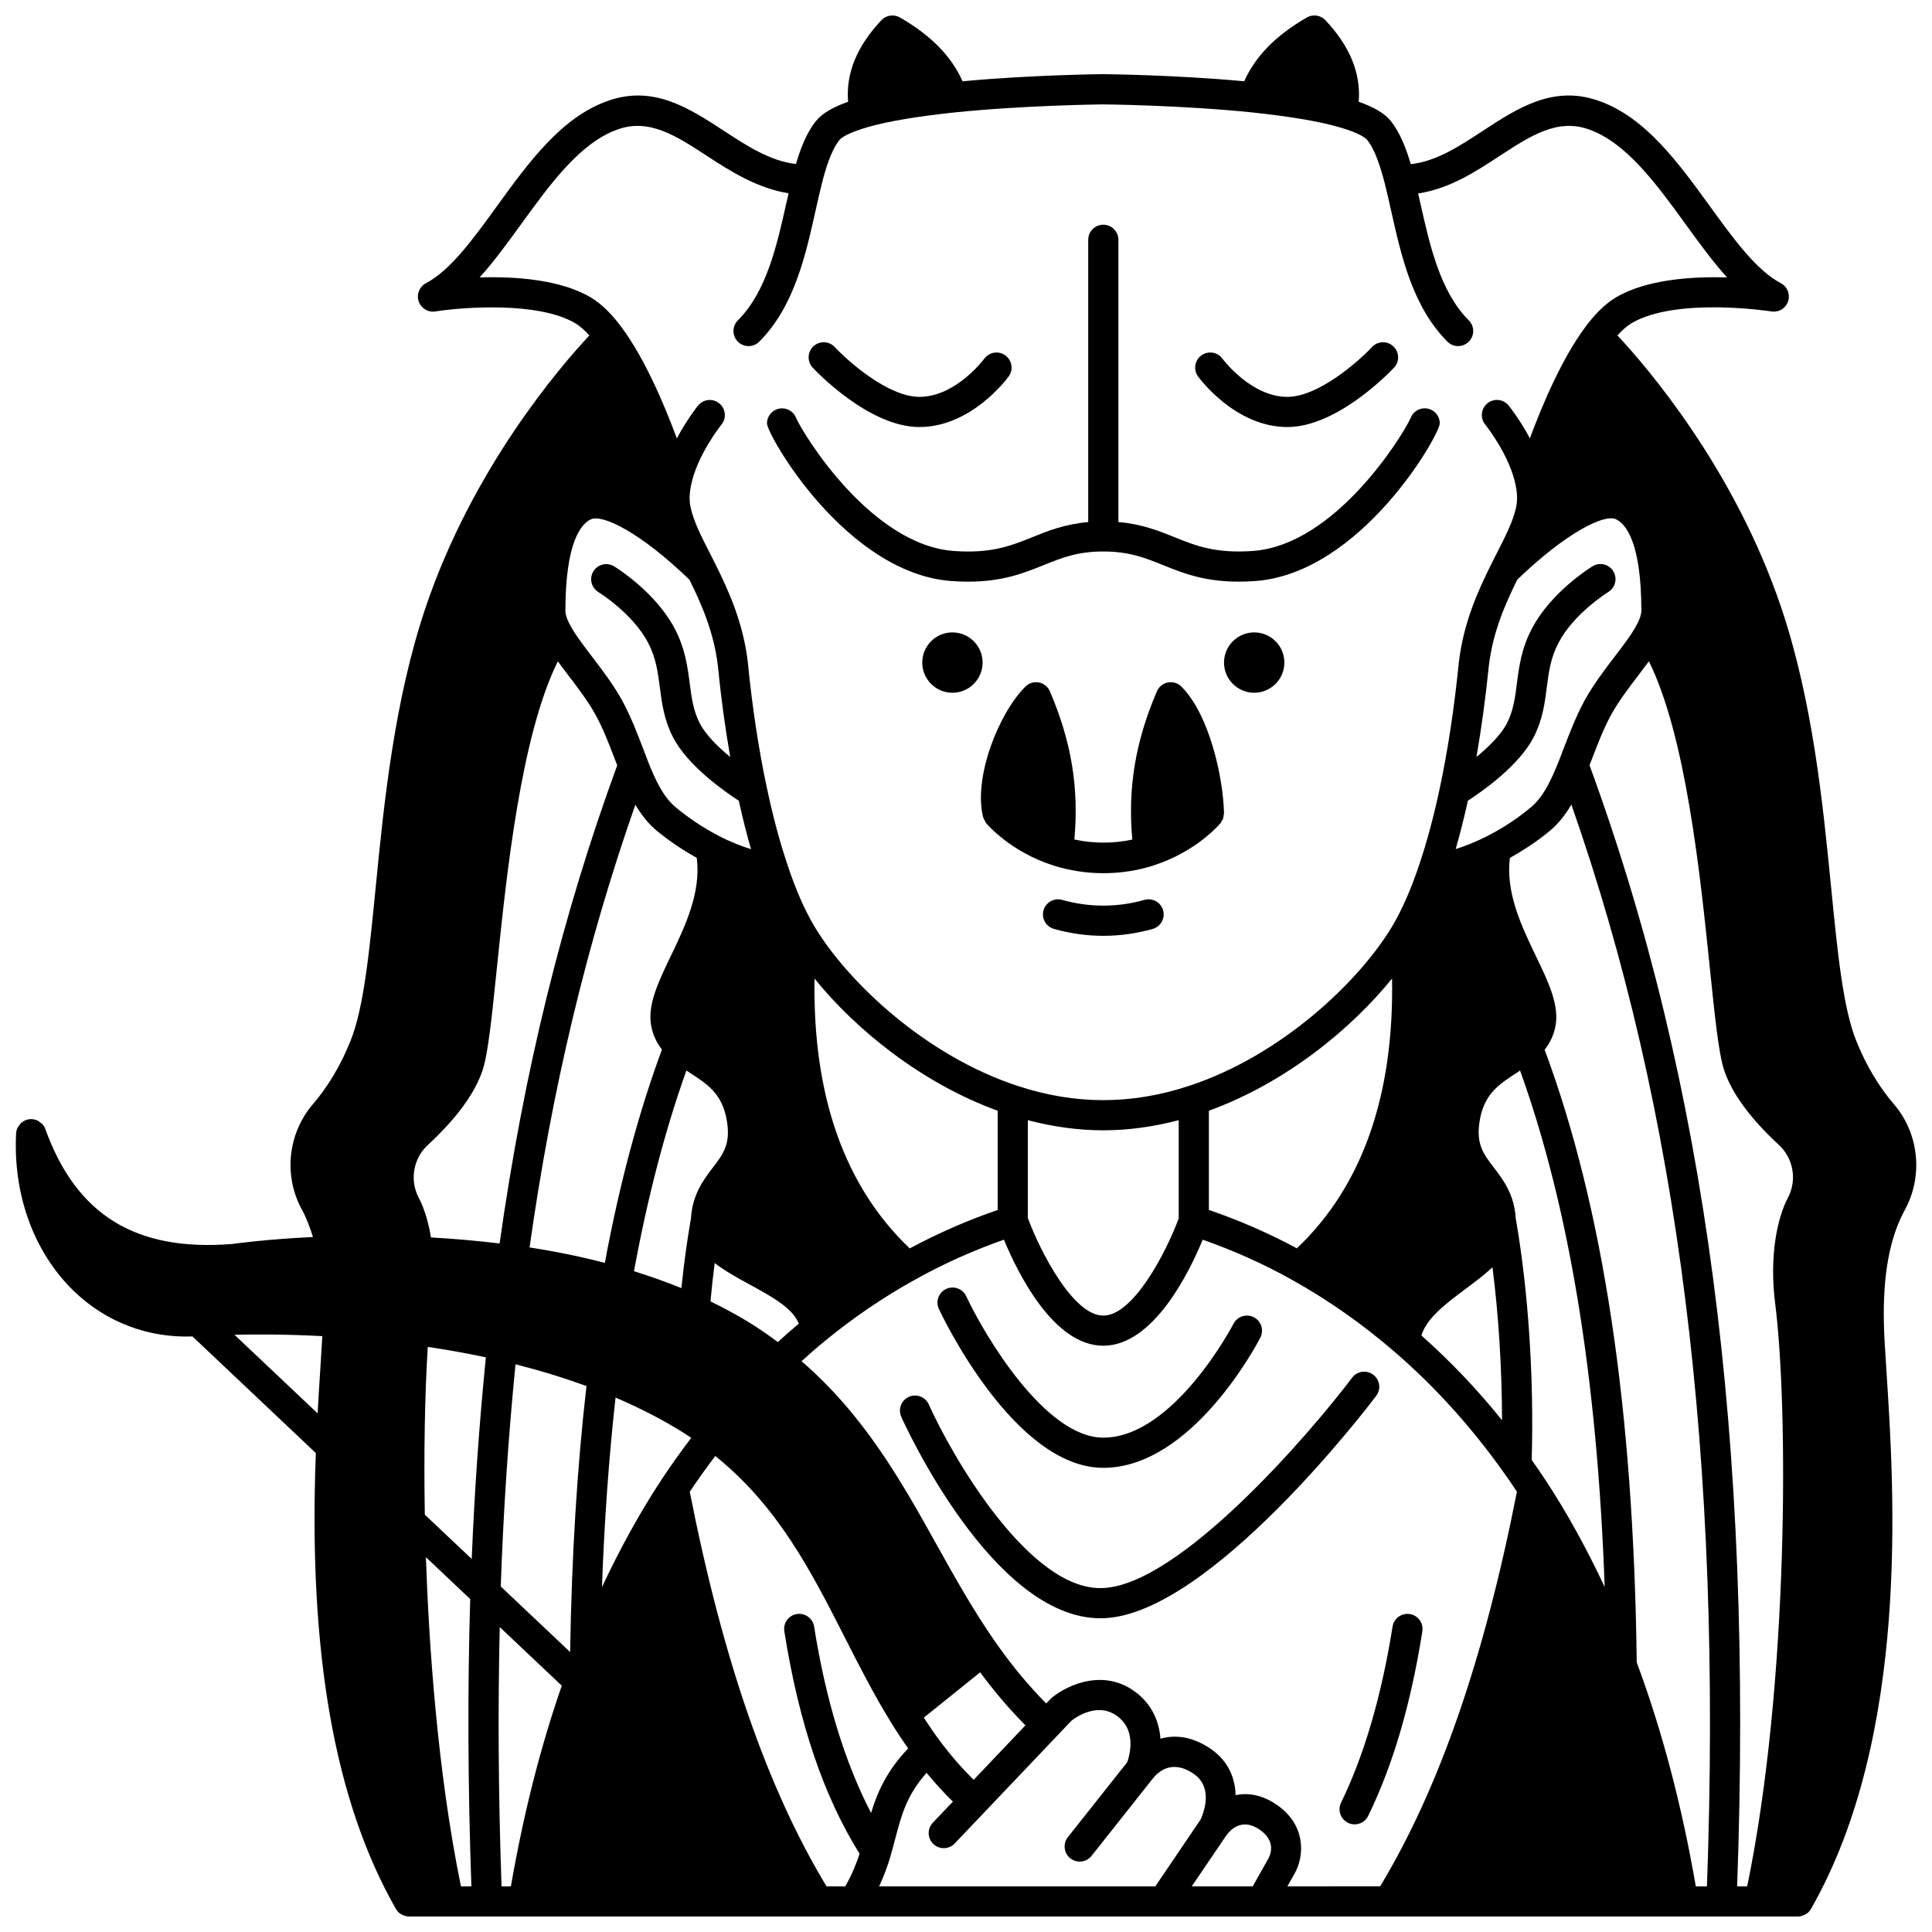 <?xml version="1.0" encoding="UTF-8"?>
<!-- Uploaded to: ICON Repo, www.iconrepo.com, Generator: ICON Repo Mixer Tools -->
<svg width="800px" height="800px" version="1.1" viewBox="144 144 512 512" xmlns="http://www.w3.org/2000/svg">
 <defs>
  <clipPath id="a">
   <path d="m148.09 148.09h503.81v503.81h-503.81z"/>
  </clipPath>
 </defs>
 <path d="m484.37 319.59c0 4.414-3.578 7.996-7.996 7.996-4.418 0-7.996-3.582-7.996-7.996 0-4.418 3.578-7.996 7.996-7.996 4.418 0 7.996 3.578 7.996 7.996"/>
 <path d="m404.4 319.59c0 4.414-3.578 7.996-7.996 7.996-4.418 0-7.996-3.582-7.996-7.996 0-4.418 3.578-7.996 7.996-7.996 4.418 0 7.996 3.578 7.996 7.996"/>
 <path d="m447.29 382.48c-7.094 2.016-14.562 2.035-21.816 0-2.102-0.605-4.336 0.641-4.93 2.762-0.598 2.129 0.641 4.336 2.766 4.93 4.312 1.219 8.715 1.832 13.082 1.832 4.41 0 8.812-0.617 13.086-1.832 2.125-0.605 3.359-2.816 2.75-4.938-0.598-2.125-2.805-3.352-4.938-2.754z"/>
 <path d="m468.27 360.07c0.023-0.199 0.109-0.379 0.105-0.586-0.215-9.449-3.859-26.098-11.289-33.527-0.938-0.941-2.258-1.348-3.582-1.098-1.301 0.25-2.394 1.133-2.914 2.352-5.719 13.34-7.746 25.613-6.523 39.281-4.949 1.082-10.234 1.09-15.348-0.016 1.238-13.672-0.777-25.941-6.484-39.266-0.523-1.219-1.617-2.098-2.914-2.352-1.32-0.25-2.648 0.16-3.582 1.098-7.203 7.199-13.809 24.234-11.207 34.59 0.008 0.031 0.031 0.051 0.039 0.078 0.074 0.273 0.234 0.512 0.367 0.77 0.117 0.219 0.195 0.457 0.348 0.648 0.02 0.027 0.023 0.059 0.047 0.09 0.258 0.309 6.434 7.617 17.871 11.25 4.277 1.34 8.715 2.023 13.195 2.023 4.582 0 9.027-0.684 13.207-2.027 11.418-3.629 17.598-10.941 17.855-11.246 0.125-0.148 0.168-0.332 0.266-0.492 0.156-0.246 0.312-0.48 0.41-0.758 0.082-0.27 0.098-0.543 0.133-0.812z"/>
 <path d="m396.14 297.98c1.559 0.117 3.023 0.168 4.414 0.168 9.164 0 14.875-2.309 19.992-4.375 4.805-1.941 8.961-3.621 15.836-3.621 6.898 0 11.059 1.68 15.879 3.625 5.894 2.379 12.535 5.066 24.406 4.203 28.051-2.078 48.887-38.777 48.887-41.773 0-2.207-1.789-4-4-4-1.75 0-3.242 1.129-3.781 2.699-2.199 4.754-19.934 33.488-41.691 35.098-9.965 0.73-15.246-1.391-20.82-3.644-4.258-1.719-8.664-3.465-14.875-4.019v-74.793c0-2.207-1.789-4-4-4s-4 1.793-4 4v74.805c-6.188 0.547-10.586 2.297-14.836 4.012-5.574 2.254-10.84 4.379-20.816 3.648-21.762-1.617-39.496-30.344-41.695-35.098-0.543-1.57-2.031-2.699-3.781-2.699-2.211 0-4 1.793-4 4 0 2.992 20.836 39.688 48.883 41.766z"/>
 <path d="m387.64 257.17c13.797 0 23.273-12.859 23.672-13.406 1.293-1.789 0.895-4.273-0.887-5.574-1.77-1.301-4.277-0.906-5.582 0.871-0.074 0.102-7.516 10.113-17.203 10.113-8.309 0-19-9.527-22.418-13.199-1.508-1.617-4.039-1.703-5.648-0.203-1.617 1.504-1.711 4.031-0.207 5.644 0.594 0.648 14.77 15.754 28.273 15.754z"/>
 <path d="m485.17 257.17c13.457 0 27.676-15.102 28.273-15.746 1.508-1.617 1.414-4.141-0.199-5.648-1.605-1.504-4.137-1.414-5.648 0.195-3.426 3.672-14.148 13.203-22.422 13.203-9.625 0-17.043-9.891-17.203-10.109-1.293-1.789-3.785-2.18-5.582-0.887-1.789 1.297-2.188 3.797-0.891 5.586 0.398 0.547 9.875 13.406 23.672 13.406z"/>
 <g clip-path="url(#a)">
  <path d="m645.9 436.62c-4.023-4.695-7.375-10.336-9.965-16.77-3.519-8.707-4.977-23.527-6.668-40.684-2.168-21.988-4.863-49.348-13.203-74.09-12.488-37.059-35.754-63.984-43.426-72.188 1.258-1.387 2.5-2.492 3.66-3.191 11.875-7.074 36.902-3.203 37.148-3.164 1.953 0.316 3.805-0.832 4.422-2.688 0.617-1.859-0.203-3.891-1.93-4.801-6.481-3.406-12.449-11.633-18.762-20.34-8.441-11.645-17.168-23.684-29.508-27.988-12.016-4.25-21.484 1.93-30.629 7.914-6.305 4.121-12.32 8.105-19.168 8.879-1.207-4.098-2.805-8.289-5.262-11.398-1.629-2.039-4.426-3.703-8.543-5.148 0.625-7.477-2.32-14.73-8.832-21.617-1.273-1.344-3.305-1.637-4.898-0.719-8.191 4.711-13.652 10.27-16.605 16.91-18.461-1.715-37.113-1.883-37.312-1.883h-0.031-0.031c-0.195 0-18.805 0.168-37.27 1.887-2.949-6.641-8.41-12.199-16.605-16.91-1.586-0.914-3.621-0.629-4.898 0.719-6.512 6.887-9.461 14.145-8.832 21.621-4.129 1.457-6.922 3.113-8.531 5.133-2.512 3.121-4.098 7.293-5.281 11.371-6.848-0.82-12.852-4.719-19.152-8.836-9.156-5.981-18.625-12.172-30.664-7.922-12.324 4.309-21.039 16.336-29.473 27.973-6.312 8.715-12.285 16.953-18.77 20.359-1.73 0.91-2.551 2.941-1.93 4.801s2.508 3.004 4.422 2.684c6.992-1.109 27.273-2.719 37.137 3.16 1.164 0.699 2.406 1.809 3.672 3.199-7.672 8.207-30.941 35.129-43.426 72.188-8.336 24.734-11.031 52.094-13.199 74.074-1.691 17.164-3.156 31.988-6.672 40.699-2.59 6.434-5.941 12.074-9.961 16.762-6.668 7.766-7.84 19.004-2.914 27.957 1.184 2.16 2.113 4.633 2.922 7.246-12.918 0.629-21.168 1.812-21.328 1.844-25.578 2.062-41.332-7.586-49.594-30.445-0.18-0.5-0.461-0.953-0.812-1.336-0.164-0.18-0.383-0.289-0.574-0.434-0.215-0.164-0.406-0.359-0.656-0.48-0.469-0.223-0.98-0.355-1.508-0.383h-0.004c-1.094-0.062-2.125 0.34-2.887 1.039-0.23 0.211-0.383 0.484-0.559 0.742-0.117 0.168-0.273 0.309-0.359 0.492-0.223 0.473-0.359 0.984-0.387 1.512v0.004c-0.828 16.312 4.742 31.527 15.273 41.738 8.555 8.297 19.758 12.488 31.465 12.059l32.695 30.906c-2.027 52.672 4.906 92.219 21.211 120.8 0.176 0.309 0.387 0.574 0.625 0.816 0.012 0.012 0.016 0.023 0.023 0.035 0.328 0.328 0.715 0.566 1.129 0.758 0.105 0.051 0.207 0.09 0.32 0.133 0.441 0.164 0.895 0.277 1.371 0.277h0.008 368.07 0.008c0.473 0 0.934-0.117 1.371-0.277 0.109-0.039 0.211-0.078 0.316-0.129 0.406-0.191 0.797-0.434 1.129-0.758 0.012-0.012 0.016-0.027 0.027-0.035 0.234-0.238 0.449-0.508 0.621-0.812 26.281-46.008 22.051-111.04 20.016-142.29-0.344-5.242-0.637-9.766-0.699-12.914-0.277-12.922 1.551-22.766 5.59-30.109 4.879-8.992 3.711-20.223-2.93-27.949zm-41.539 207.28c4.231-118.18-8.219-212.76-39.121-297.11l0.598-1.539c1.508-3.93 3.066-7.992 5.082-11.746 2.039-3.707 4.746-7.25 7.359-10.668 0.934-1.223 1.832-2.41 2.695-3.59 9.797 19.801 13.586 56.359 16.156 81.344 1.352 13.121 2.328 22.602 3.797 27.066 2.055 6.113 6.922 12.75 14.473 19.738 3.91 3.609 4.894 9.41 2.375 14.113-2.703 5.133-4.984 15.238-3.309 28.191 3.398 26.699 3.699 100.18-7.441 154.2zm-119.19 0 1.891-3.352c2.562-4.418 3.332-12.992-5.055-18.496-3.785-2.5-7.41-2.973-10.547-2.32-0.148-4.543-1.922-9.062-6.633-12.285-4.981-3.402-9.551-3.731-13.297-2.672-0.324-4.555-2.215-8.605-5.613-11.559-8.688-7.527-18.988-2.797-23.223 0.75-0.113 0.098-0.227 0.199-0.328 0.312l-1.105 1.16c-4.758-4.812-9.203-10.148-13.477-16.289-5.875-8.398-10.859-17.348-15.684-26.008-9.344-16.781-19.082-34.059-35.68-48.41 2.078-1.883 4.133-3.691 6.199-5.371 7.481-6.144 15.457-11.578 23.734-16.16 7.594-4.266 15.559-7.816 23.703-10.672 3.551 8.598 13.055 28.102 26.316 28.102 13.301 0 22.809-19.5 26.359-28.102 8.133 2.852 16.086 6.391 23.676 10.641 9.59 5.352 18.781 11.812 27.32 19.203 10.66 9.219 20.383 19.996 28.926 32.07 1.137 1.562 2.238 3.215 3.344 4.879-8.719 44.375-20.594 78.621-36.238 104.57zm-25.34 0 8.953-13.199c0.043-0.055 0.066-0.121 0.109-0.176 0.02-0.031 0.055-0.043 0.074-0.074 0.828-1.195 3.883-4.856 8.637-1.719 4.508 2.957 3.25 6.477 2.508 7.848l-4.121 7.32zm-82.84 0c1.375-3.004 2.332-5.738 3-7.969 0.008-0.02 0-0.043 0.004-0.062 0.465-1.574 0.867-3.113 1.266-4.625 1.668-6.344 3.066-11.559 8.297-17.422 2.266 2.769 4.59 5.301 6.973 7.621l-5.32 5.594c-1.52 1.598-1.453 4.133 0.148 5.652 0.773 0.734 1.762 1.094 2.75 1.094 1.059 0 2.113-0.414 2.902-1.246l30.961-32.551c1.25-0.973 7.414-5.309 12.695-0.73 4.027 3.504 3.008 8.883 2.102 11.695l-15.77 19.91c-1.371 1.73-1.078 4.246 0.652 5.617 0.734 0.582 1.613 0.863 2.481 0.863 1.18 0 2.352-0.52 3.141-1.516l16.152-20.391c0.008-0.008 0.008-0.02 0.012-0.027 0.016-0.02 0.039-0.027 0.051-0.043 1.324-1.711 5.019-5.269 10.816-1.309 5.09 3.481 2.934 9.762 1.879 12.125l-12.012 17.719zm-13.957 0c-15.629-25.875-27.504-60.121-36.238-104.57 2.195-3.285 4.457-6.441 6.762-9.48 16.508 13.297 25.211 30.16 34.277 48.004 3.805 7.496 7.75 15.246 12.254 22.531 1.453 2.398 3.004 4.707 4.59 6.957-5.727 6.027-8.184 11.664-9.828 17.109-6.906-13.27-11.996-29.797-15.098-49.391-0.344-2.18-2.398-3.66-4.574-3.328-2.184 0.344-3.672 2.394-3.324 4.574 3.859 24.387 10.406 43.676 19.945 58.961-0.828 2.551-1.988 5.441-3.785 8.629l-4.981 0.008zm-96.879 0c-6.309-30.789-8.527-64.906-9.285-87.234l11.738 11.098c-0.727 24.316-0.613 49.902 0.316 76.141zm266.85-287.71c3.859-2.5 13.703-9.395 17.5-16.961 2.324-4.582 2.879-8.898 3.414-13.066 0.512-4.004 1-7.789 3.086-11.777 4.051-7.816 13.117-13.441 13.211-13.5 1.883-1.156 2.477-3.613 1.324-5.496-1.152-1.887-3.617-2.473-5.488-1.332-0.449 0.273-11.055 6.812-16.133 16.633-2.75 5.238-3.379 10.133-3.926 14.449-0.492 3.824-0.914 7.121-2.617 10.484-1.52 3.023-4.801 6.258-8.102 8.98 1.32-7.602 2.43-15.668 3.285-24.152 1.059-9 4.402-16.488 7.531-22.832 12.816-12.371 23.051-17.512 26.168-16.008 2.508 1.191 6.719 5.934 6.719 24.297 0 0.645-0.223 1.82-1.289 3.793-1.309 2.445-3.469 5.281-5.762 8.277-2.664 3.492-5.684 7.441-8.031 11.711-2.266 4.238-3.918 8.539-5.519 12.699l-1.113 2.883c-2.289 5.836-4.359 10-7.598 12.703-3.414 2.848-7.137 5.324-11.086 7.363-3.371 1.762-6.375 2.91-8.805 3.672 1.152-4.027 2.238-8.312 3.231-12.82zm-0.691 129.45c2.5-1.863 5.031-3.75 7.211-5.801 1.629 12.797 2.5 26.77 2.531 40.539-6.574-8.191-13.742-15.688-21.367-22.461 1.371-4.613 6.562-8.504 11.625-12.277zm21.285 50.637c-0.012-0.016-0.02-0.027-0.031-0.043-0.004-0.004-0.004-0.008-0.008-0.012-1.207-1.848-2.426-3.602-3.644-5.316 0.637-21.699-0.891-44.949-4.231-64.035-0.371-6.34-3.348-10.266-5.769-13.414-2.883-3.75-4.961-6.461-3.656-13.133 1.316-6.621 5.203-9.125 9.695-12.023 0.297-0.191 0.59-0.398 0.887-0.59 13.051 36.352 20.426 81.332 22.414 136.84-4.731-10.059-9.926-19.57-15.656-28.277zm-40.688-132.95c0.535 31.059-7.926 55.059-25.219 71.492-7.512-4.027-15.328-7.438-23.324-10.176v-26.285c20.238-7.367 37.559-21.488 48.543-35.031zm-56.539 63.559c-3.277 8.867-11.98 25.762-19.992 25.762-7.992 0-16.738-17.035-19.992-25.871v-25.914c6.711 1.758 13.41 2.684 19.992 2.684s13.281-0.926 19.992-2.684zm-47.98-2.227c-7.992 2.742-15.801 6.156-23.301 10.184-17.273-16.43-25.738-40.43-25.23-71.496 10.977 13.535 28.297 27.648 48.535 35.016v26.297zm-6.348 151c-3.137-3.07-6.082-6.449-8.934-10.262-1.484-1.973-2.902-4.062-4.289-6.203l14.934-12.008c3.816 5.156 7.781 9.809 12 14.051zm-145.46-70.258c-0.285-16.203-0.004-31.945 0.785-44.461 5.281 0.785 10.426 1.711 15.395 2.777-1.754 17.441-3.008 35.352-3.754 53.422zm69.32-117.71c0.316 0.207 0.633 0.43 0.949 0.633 4.473 2.894 8.336 5.391 9.648 12.008 1.328 6.676-0.75 9.387-3.625 13.141-2.418 3.152-5.394 7.078-5.762 13.43-1.023 5.793-1.871 11.93-2.535 18.461-3.945-1.617-8.16-3.102-12.562-4.477 3.57-19.488 8.227-37.34 13.887-53.195zm16.398 66.629c-3.125-1.91-6.512-3.715-10.016-5.441 0.324-3.445 0.68-6.852 1.113-10.156 2.715 2.094 5.973 3.902 9.219 5.664 5.652 3.07 11.477 6.234 13.066 10.395-1.836 1.543-3.684 3.172-5.543 4.883-2.551-1.895-5.16-3.715-7.84-5.344zm-13.648-122.98c1.164 9.164-3.047 18.051-6.84 25.934-3.469 7.207-6.469 13.426-5.121 19.18 0.48 2.082 1.387 3.957 2.723 5.691-6.195 16.766-11.273 35.746-15.125 56.531-6.316-1.652-12.996-3.019-19.949-4.09 5.898-41.895 15.109-80.422 28.031-117.32 1.52 2.543 3.324 4.941 5.664 6.879 3.363 2.781 6.941 5.141 10.617 7.195zm-52.25 102.2c-5.82-0.711-11.891-1.25-18.188-1.602-0.918-5.606-2.484-9.074-3.203-10.434-2.508-4.684-1.523-10.48 2.387-14.09 7.559-6.988 12.422-13.629 14.48-19.758 1.469-4.441 2.441-13.922 3.793-27.047 2.57-24.992 6.363-61.543 16.156-81.344 0.863 1.18 1.758 2.367 2.695 3.59 2.613 3.422 5.32 6.965 7.348 10.652 2.027 3.723 3.551 7.719 5.023 11.578l0.672 1.742c-14.574 39.793-24.773 81.312-31.164 126.71zm4.215 32.008c6.668 1.703 12.961 3.637 18.805 5.781-2.484 21.539-3.934 45.215-4.332 70.484l-18.387-17.379c0.688-19.914 2.008-39.68 3.914-58.887zm38.609 30.695c-0.012 0.016-0.02 0.027-0.027 0.043-5.734 8.727-10.938 18.246-15.676 28.312 0.645-17.746 1.855-34.539 3.602-50.227 6.219 2.668 12.051 5.644 17.352 8.918 0.957 0.59 1.84 1.172 2.707 1.754-2.715 3.586-5.394 7.301-7.957 11.199zm15.02-215.77v0.004c0.809 8.316 1.914 16.387 3.269 24.137-3.293-2.723-6.574-5.957-8.094-8.98-1.707-3.367-2.137-6.676-2.633-10.512-0.559-4.301-1.191-9.176-3.906-14.387-5.086-9.836-15.695-16.379-16.141-16.652-1.891-1.148-4.348-0.555-5.492 1.332-1.152 1.887-0.555 4.348 1.332 5.496 0.09 0.055 9.129 5.625 13.211 13.504 2.059 3.961 2.551 7.738 3.07 11.734 0.543 4.184 1.098 8.508 3.422 13.086 3.801 7.574 13.648 14.473 17.504 16.973 0.992 4.516 2.074 8.805 3.242 12.836-2.406-0.742-5.375-1.871-8.699-3.59-0.047-0.027-0.07-0.07-0.121-0.098-3.848-1.988-7.578-4.465-11.086-7.371-3.219-2.656-5.281-6.797-7.566-12.613-0.008-0.023-0.004-0.051-0.012-0.074l-1.176-3.055c-1.57-4.106-3.188-8.355-5.477-12.566-2.328-4.231-5.348-8.18-8.008-11.672-2.293-3-4.453-5.828-5.769-8.297-1.059-1.957-1.281-3.129-1.281-3.773 0-18.359 4.211-23.105 6.719-24.297 3.16-1.492 13.359 3.633 26.16 16 3.133 6.352 6.473 13.84 7.531 22.836zm-104.83 177.62c-0.129 2.426-0.309 5.219-0.512 8.406-0.234 3.594-0.492 7.668-0.734 12.055l-22.027-20.824c5.633-0.137 13.68-0.152 23.273 0.363zm47.016 77.09 16.445 15.547c-5.676 16.305-10.195 34.168-13.488 53.191h-2.473c-0.84-23.613-0.992-46.648-0.484-68.738zm301.32 9.379c-0.836-67.285-8.836-120.43-24.406-162.38 1.355-1.727 2.277-3.609 2.758-5.711 1.348-5.769-1.652-11.992-5.121-19.195-3.801-7.891-8.012-16.773-6.844-25.93 3.742-2.086 7.34-4.461 10.641-7.215 2.34-1.953 4.137-4.356 5.652-6.898 28.555 81.484 40.016 173.01 35.926 286.68h-2.953c-3.656-21.211-8.887-41.176-15.652-59.355zm-306.65-367.04c3.766-4.137 7.332-9.055 11.008-14.125 7.711-10.637 15.68-21.637 25.641-25.121 8.328-2.934 15.422 1.699 23.641 7.07 6.277 4.102 13.352 8.559 21.598 9.879-0.215 0.957-0.441 1.852-0.66 2.836-2.43 10.891-5.191 23.238-12.781 30.836-1.562 1.562-1.562 4.094 0 5.652 0.781 0.781 1.805 1.172 2.828 1.172 1.023 0 2.047-0.391 2.828-1.172 9.242-9.242 12.262-22.793 14.93-34.746 0.555-2.484 1.09-4.891 1.672-7.164 0.988-3.906 2.414-8.75 4.644-11.523 0.32-0.402 1.832-1.844 7.828-3.519 5.352-1.5 12.734-2.738 22.562-3.789 18.871-1.938 39.047-2.133 39.535-2.141 0.492 0.004 20.699 0.195 39.562 2.137 9.867 1.059 17.258 2.297 22.582 3.793 5.977 1.656 7.496 3.109 7.812 3.504 2.164 2.734 3.574 7.383 4.652 11.539 0.578 2.269 1.117 4.68 1.672 7.16 2.668 11.957 5.695 25.508 14.93 34.746 0.781 0.781 1.805 1.172 2.828 1.172 1.023 0 2.047-0.391 2.828-1.172 1.562-1.559 1.562-4.09 0-5.652-7.594-7.598-10.352-19.945-12.781-30.836-0.215-0.965-0.438-1.848-0.648-2.785 8.402-1.273 15.289-5.812 21.594-9.938 8.207-5.363 15.312-9.996 23.602-7.059 9.984 3.488 17.969 14.496 25.688 25.137 3.672 5.062 7.238 9.977 10.996 14.105-9.27-0.266-21.395 0.496-29.504 5.328-2.762 1.66-5.492 4.32-8.102 7.879-6.168 8.285-11.383 20.629-14.656 29.441-2.629-4.965-5.445-8.477-5.637-8.707-1.391-1.707-3.91-1.973-5.617-0.57-1.711 1.395-1.969 3.91-0.578 5.621 0.066 0.078 6.512 8.09 8.094 16.23 0 0.004 0.004 0.008 0.004 0.012 0.004 0.023-0.004 0.043 0 0.066 0.445 2.188 0.457 4.106 0.02 5.914-0.812 3.574-2.84 7.555-5.191 12.16l-1.289 2.543c-3.527 7.086-7.391 15.535-8.629 26.105 0 0.012 0.004 0.02 0.004 0.031 0 0.012-0.008 0.023-0.012 0.035-1.203 12.012-2.902 23.207-5.051 33.277-1.566 7.418-3.398 14.23-5.434 20.262v0.004 0.008c-2.184 6.512-4.602 12.023-7.191 16.367-8.844 14.734-29.449 34.238-53.805 42.242-15.281 5.043-30.188 5.043-45.48 0-24.359-8.004-44.965-27.508-53.793-42.23-2.621-4.394-5.031-9.898-7.164-16.387-2.035-6.023-3.867-12.836-5.434-20.266-2.219-10.398-3.914-21.594-5.051-33.258 0-0.012-0.008-0.023-0.012-0.035 0-0.016 0.004-0.027 0.004-0.043-1.242-10.57-5.102-19.016-8.637-26.121l-1.281-2.527c-2.352-4.606-4.379-8.586-5.203-12.207-0.426-1.754-0.414-3.676 0.031-5.863 0.004-0.023-0.004-0.043 0-0.066 0-0.004 0.004-0.008 0.004-0.012 1.582-8.141 8.027-16.148 8.094-16.23 1.391-1.711 1.133-4.231-0.578-5.621-1.719-1.402-4.231-1.141-5.617 0.57-0.191 0.234-3.008 3.742-5.633 8.707-3.266-8.812-8.477-21.148-14.633-29.418-2.629-3.582-5.359-6.242-8.133-7.91-8.121-4.836-20.273-5.613-29.5-5.328z"/>
 </g>
 <path d="m436.39 532.99c23.559 0 40.891-33.102 41.617-34.516 1.012-1.965 0.242-4.371-1.719-5.383-1.977-1.012-4.375-0.246-5.391 1.719-0.156 0.301-15.82 30.18-34.512 30.18-15.402 0-31.441-27.055-36.324-37.48-0.941-2-3.324-2.859-5.316-1.926-2 0.938-2.863 3.316-1.926 5.312 0.801 1.723 19.949 42.094 43.57 42.094z"/>
 <path d="m507.93 508.32c-1.766-1.332-4.273-0.984-5.598 0.781-11.52 15.246-45.852 54.992-66.098 55.75-19.363 0.809-39.902-34.867-46.098-48.66-0.902-2.012-3.269-2.914-5.281-2.008-2.016 0.902-2.914 3.266-2.012 5.281 0.988 2.203 24.281 53.395 52.773 53.395 0.309 0 0.617-0.004 0.922-0.016 28.164-1.059 70.391-56.562 72.176-58.926 1.332-1.758 0.98-4.266-0.785-5.598z"/>
 <path d="m517.62 571.74c-2.211-0.332-4.231 1.145-4.578 3.324-2.914 18.34-7.5 34.039-13.645 46.66-0.965 1.988-0.141 4.379 1.848 5.348 0.562 0.273 1.16 0.402 1.746 0.402 1.484 0 2.91-0.828 3.598-2.25 6.578-13.52 11.27-29.512 14.348-48.906 0.348-2.184-1.137-4.231-3.316-4.578z"/>
</svg>